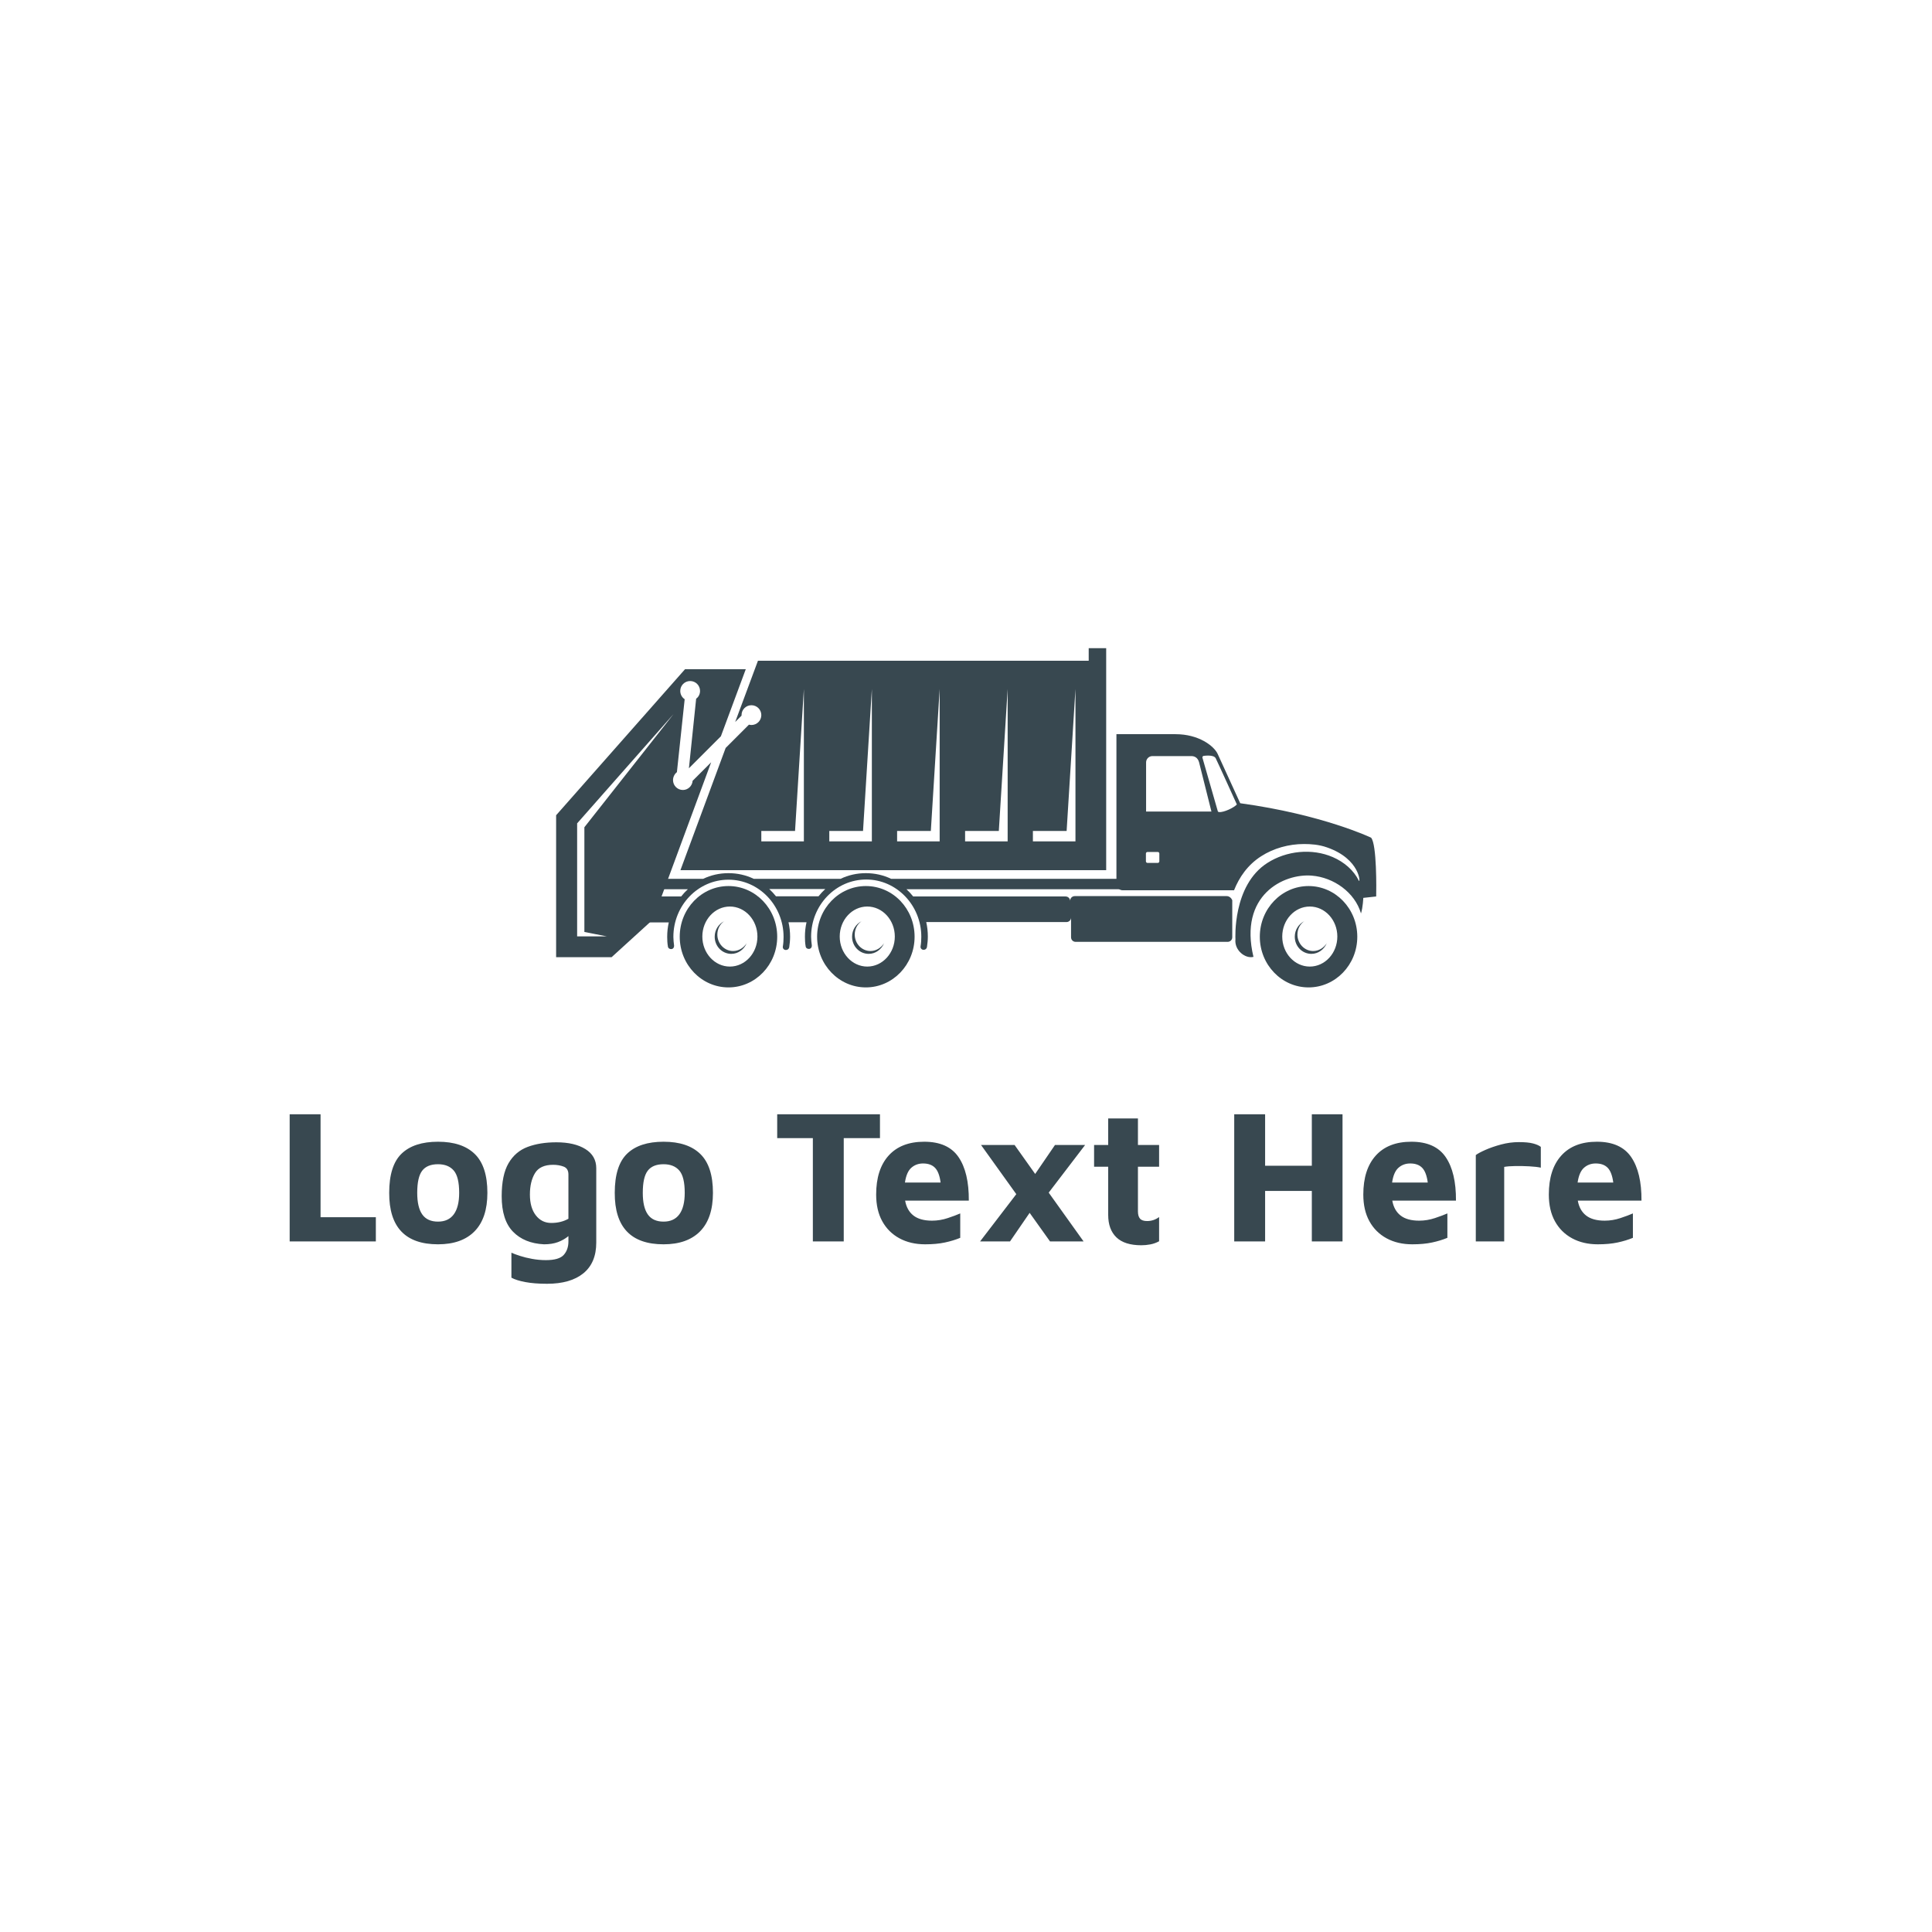 <svg width="1000" height="1000" viewBox="0 0 1000 1000" xmlns="http://www.w3.org/2000/svg"><defs/><path fill="#ffffff" d="M 0 0 L 1000 0 L 1000 1000 L 0 1000 Z"/><path fill="#384850" transform="matrix(0.914 0 0 0.914 2.178 13.274)" d="M 738.65 487.246 C 723.45 487.246 711.05 500.046 711.05 515.946 C 711.05 531.846 723.45 544.646 738.65 544.646 C 753.85 544.646 766.25 531.846 766.25 515.946 C 766.25 500.046 753.85 487.246 738.65 487.246 Z M 739.35 532.846 C 730.75 532.846 723.75 525.246 723.75 515.846 C 723.75 506.446 730.75 498.846 739.35 498.846 C 747.95 498.846 754.95 506.446 754.95 515.846 C 754.95 525.246 747.95 532.846 739.35 532.846 Z"/><path fill="#384850" transform="matrix(0.914 0 0 0.914 2.178 13.274)" d="M 741.25 524.046 C 736.35 524.046 732.35 519.846 732.35 514.746 C 732.35 511.546 733.85 508.746 736.25 507.146 C 733.05 508.746 730.85 512.046 730.85 515.946 C 730.85 521.346 735.05 525.646 740.25 525.646 C 744.15 525.646 747.45 523.146 748.95 519.646 C 747.25 522.246 744.45 524.046 741.25 524.046 Z"/><path fill="#384850" transform="matrix(0.914 0 0 0.914 2.178 13.274)" d="M 410.15 487.246 C 394.95 487.246 382.55 500.046 382.55 515.946 C 382.55 531.846 394.95 544.646 410.15 544.646 C 425.35 544.646 437.75 531.846 437.75 515.946 C 437.75 500.046 425.35 487.246 410.15 487.246 Z M 410.95 532.846 C 402.35 532.846 395.35 525.246 395.35 515.846 C 395.35 506.446 402.35 498.846 410.95 498.846 C 419.55 498.846 426.55 506.446 426.55 515.846 C 426.55 525.246 419.55 532.846 410.95 532.846 Z"/><path fill="#384850" transform="matrix(0.914 0 0 0.914 2.178 13.274)" d="M 412.75 524.046 C 407.85 524.046 403.85 519.846 403.85 514.746 C 403.85 511.546 405.35 508.746 407.75 507.146 C 404.55 508.746 402.35 512.046 402.35 515.946 C 402.35 521.346 406.55 525.646 411.75 525.646 C 415.65 525.646 418.95 523.146 420.45 519.646 C 418.75 522.246 415.95 524.046 412.75 524.046 Z"/><path fill="#384850" transform="matrix(0.914 0 0 0.914 2.178 13.274)" d="M 692.35 492.946 L 606.25 492.946 C 604.85 492.946 603.65 494.046 603.65 495.546 L 603.65 495.746 C 603.65 494.346 602.55 493.146 601.05 493.146 L 514.75 493.146 C 513.55 491.646 512.35 490.346 510.95 489.046 L 634.75 489.046 C 635.35 489.046 635.85 488.546 635.85 487.946 L 635.85 484.246 C 635.85 483.646 635.35 483.146 634.75 483.146 L 502.25 483.146 C 497.85 481.046 493.05 479.946 487.95 479.946 C 482.85 479.946 478.05 481.046 473.65 483.146 L 424.45 483.146 C 420.05 481.046 415.25 479.946 410.15 479.946 C 405.05 479.946 400.25 481.046 395.85 483.146 L 354.35 483.146 C 353.75 483.146 353.25 483.646 353.25 484.246 L 353.25 487.946 C 353.25 488.546 353.75 489.046 354.35 489.046 L 387.15 489.046 C 385.75 490.346 384.55 491.646 383.35 493.146 L 344.65 493.146 C 343.35 493.146 342.25 494.246 342.25 495.546 L 342.25 505.446 C 342.25 506.746 343.35 507.846 344.65 507.846 L 376.35 507.846 C 375.75 510.446 375.45 513.246 375.45 516.046 C 375.45 517.846 375.55 519.746 375.85 521.446 C 375.95 522.446 376.85 523.046 377.85 522.946 C 378.85 522.846 379.45 521.946 379.35 520.946 C 379.15 519.346 378.95 517.646 378.95 516.046 C 378.95 498.146 392.95 483.646 410.15 483.646 C 427.35 483.646 441.35 498.246 441.35 516.046 C 441.35 517.846 441.25 519.646 440.95 521.446 C 440.75 522.446 441.45 523.346 442.45 523.446 C 442.55 523.446 442.65 523.446 442.75 523.446 C 443.65 523.446 444.35 522.846 444.55 521.946 C 444.85 519.946 445.05 517.946 445.05 515.946 C 445.05 513.146 444.75 510.446 444.15 507.746 L 454.35 507.746 C 453.75 510.346 453.45 513.146 453.45 515.946 C 453.45 517.746 453.55 519.646 453.85 521.346 C 453.95 522.346 454.85 522.946 455.85 522.846 C 456.85 522.746 457.45 521.846 457.35 520.846 C 457.15 519.246 456.95 517.546 456.95 515.946 C 456.95 498.046 470.95 483.546 488.15 483.546 C 505.35 483.546 519.35 498.146 519.35 515.946 C 519.35 517.746 519.25 519.546 518.95 521.346 C 518.75 522.346 519.45 523.246 520.45 523.346 C 520.55 523.346 520.65 523.346 520.75 523.346 C 521.65 523.346 522.35 522.746 522.55 521.846 C 522.85 519.846 523.05 517.846 523.05 515.846 C 523.05 513.046 522.75 510.346 522.15 507.646 L 601.55 507.646 C 602.95 507.646 604.15 506.546 604.15 505.046 L 604.15 516.246 C 604.15 517.646 605.25 518.846 606.75 518.846 L 692.85 518.846 C 694.25 518.846 695.45 517.746 695.45 516.246 L 695.45 495.246 C 694.95 494.046 693.75 492.946 692.35 492.946 Z M 461.15 493.046 L 437.05 493.046 C 435.85 491.546 434.65 490.246 433.25 488.946 L 464.95 488.946 C 463.55 490.246 462.25 491.646 461.15 493.046 Z"/><path fill="#384850" transform="matrix(0.914 0 0 0.914 2.178 13.274)" d="M 487.95 487.246 C 472.75 487.246 460.35 500.046 460.35 515.946 C 460.35 531.846 472.75 544.646 487.95 544.646 C 503.15 544.646 515.55 531.846 515.55 515.946 C 515.55 500.046 503.25 487.246 487.95 487.246 Z M 488.75 532.846 C 480.15 532.846 473.15 525.246 473.15 515.846 C 473.15 506.446 480.15 498.846 488.75 498.846 C 497.35 498.846 504.35 506.446 504.35 515.846 C 504.35 525.246 497.35 532.846 488.75 532.846 Z"/><path fill="#384850" transform="matrix(0.914 0 0 0.914 2.178 13.274)" d="M 490.55 524.046 C 485.65 524.046 481.65 519.846 481.65 514.746 C 481.65 511.546 483.15 508.746 485.55 507.146 C 482.35 508.746 480.15 512.046 480.15 515.946 C 480.15 521.346 484.35 525.646 489.55 525.646 C 493.45 525.646 496.75 523.146 498.25 519.646 C 496.55 522.246 493.75 524.046 490.55 524.046 Z"/><path fill="#384850" transform="matrix(0.914 0 0 0.914 2.178 13.274)" d="M 614.15 352.546 L 614.15 359.646 L 426.85 359.646 L 413.95 394.346 L 417.55 390.746 C 417.55 390.646 417.55 390.546 417.55 390.446 C 417.55 387.346 420.05 384.846 423.15 384.846 C 426.25 384.846 428.75 387.346 428.75 390.446 C 428.75 393.546 426.25 396.046 423.15 396.046 C 422.65 396.046 422.15 395.946 421.75 395.846 L 408.55 409.046 L 382.95 478.246 L 624.05 478.246 L 624.05 352.546 L 614.15 352.546 Z M 452.75 461.946 L 428.75 461.946 L 428.75 456.046 L 447.85 456.046 L 452.85 375.646 L 452.85 461.946 Z M 491.25 461.946 L 467.25 461.946 L 467.25 456.046 L 486.35 456.046 L 491.35 375.646 L 491.35 461.946 Z M 529.65 461.946 L 505.65 461.946 L 505.65 456.046 L 524.75 456.046 L 529.75 375.646 L 529.75 461.946 Z M 568.15 461.946 L 544.15 461.946 L 544.15 456.046 L 563.25 456.046 L 568.25 375.646 L 568.25 461.946 Z M 606.55 461.946 L 582.55 461.946 L 582.55 456.046 L 601.65 456.046 L 606.65 375.646 L 606.65 461.946 Z"/><path fill="#384850" transform="matrix(0.914 0 0 0.914 2.178 13.274)" d="M 384.35 432.846 C 381.25 432.846 378.75 430.346 378.75 427.246 C 378.75 425.446 379.65 423.746 380.95 422.746 L 385.35 381.446 C 383.85 380.446 382.85 378.746 382.85 376.746 C 382.85 373.646 385.35 371.146 388.45 371.146 C 391.55 371.146 394.05 373.646 394.05 376.746 C 394.05 378.546 393.25 380.146 391.85 381.146 L 387.75 420.546 L 405.85 402.446 L 419.95 364.446 L 385.55 364.446 L 312.55 447.146 L 312.55 527.546 L 343.95 527.546 L 367.45 506.146 L 400.35 417.146 L 389.85 427.646 C 389.65 430.546 387.25 432.846 384.35 432.846 Z M 328.55 453.946 L 328.55 513.246 L 341.25 515.746 L 324.45 515.746 L 324.45 451.746 L 379.05 389.846 L 328.55 453.946 Z"/><path fill="#384850" transform="matrix(0.914 0 0 0.914 2.178 13.274)" d="M 774.05 459.846 C 774.05 459.846 746.65 446.746 699.95 440.346 L 687.15 412.346 C 685.05 407.946 676.55 401.246 663.35 401.246 C 639.85 401.246 629.85 401.246 629.85 401.246 L 629.85 486.046 C 629.85 488.046 631.45 489.646 633.45 489.646 L 696.45 489.646 C 699.35 482.346 704.15 475.246 711.85 470.346 C 718.85 465.846 727.45 463.446 736.05 463.446 C 739.95 463.446 744.55 463.746 749.05 465.346 C 768.15 471.946 768.05 486.046 767.15 484.246 C 764.25 478.346 758.85 473.646 752.35 470.846 C 740.55 465.746 726.15 467.246 715.35 474.146 C 695.45 486.846 697.25 517.346 697.25 517.346 C 696.55 523.646 702.85 528.546 707.45 527.346 C 699.05 492.346 724.55 480.046 740.45 481.346 C 752.95 482.346 764.85 490.846 768.35 502.746 C 769.45 499.246 769.65 493.946 769.65 493.946 L 776.95 493.146 C 777.05 489.346 777.35 463.446 774.05 459.846 Z M 654.15 473.246 C 654.15 473.746 653.75 474.146 653.25 474.146 L 647.45 474.146 C 646.95 474.146 646.55 473.746 646.55 473.246 L 646.55 468.846 C 646.55 468.346 646.95 467.946 647.45 467.946 L 653.25 467.946 C 653.75 467.946 654.15 468.346 654.15 468.846 L 654.15 473.246 Z M 646.65 445.046 L 646.65 417.246 C 646.65 415.246 648.25 413.646 650.25 413.646 L 672.25 413.646 C 674.25 413.646 675.95 414.646 676.65 417.146 L 683.65 445.046 L 646.65 445.046 Z M 687.95 445.346 C 687.65 445.346 687.35 445.146 687.25 444.846 L 678.55 414.546 C 678.45 414.346 678.55 414.146 678.65 413.946 C 678.75 413.746 678.95 413.646 679.15 413.546 C 679.35 413.546 684.85 412.646 686.05 414.846 C 686.95 416.546 698.05 441.046 698.05 441.046 C 696.45 442.846 690.65 445.646 687.95 445.346 Z"/><path id="text" fill="#384850" transform="matrix(1.028 0 0 1.028 -7.01 461.216)" d="M 152.668 176.415 L 152.668 112.383 L 168.22 112.383 L 168.22 164.223 L 196.06 164.223 L 196.06 176.415 L 152.668 176.415 Z M 227.356 177.855 C 210.908 177.855 202.716 169.215 202.78 151.935 C 202.78 142.783 204.86 136.207 209.02 132.207 C 213.18 128.207 219.292 126.207 227.356 126.207 C 235.484 126.207 241.66 128.271 245.884 132.399 C 250.108 136.527 252.22 143.039 252.22 151.935 C 252.22 160.447 250.076 166.895 245.788 171.279 C 241.5 175.663 235.356 177.855 227.356 177.855 Z M 227.356 166.431 C 230.876 166.431 233.532 165.199 235.324 162.735 C 237.116 160.271 238.012 156.671 238.012 151.935 C 238.012 146.559 237.1 142.815 235.276 140.703 C 233.452 138.591 230.812 137.535 227.356 137.535 C 223.708 137.535 221.052 138.623 219.388 140.799 C 217.724 142.975 216.892 146.687 216.892 151.935 C 216.892 156.799 217.74 160.431 219.436 162.831 C 221.132 165.231 223.772 166.431 227.356 166.431 Z M 280.732 177.855 C 274.14 177.535 268.94 175.423 265.132 171.519 C 261.324 167.615 259.42 161.663 259.42 153.663 C 259.42 146.495 260.572 140.943 262.876 137.007 C 265.18 133.071 268.396 130.335 272.524 128.799 C 276.652 127.263 281.468 126.495 286.972 126.495 C 293.052 126.495 297.916 127.631 301.564 129.903 C 305.212 132.175 307.036 135.391 307.036 139.551 L 307.036 176.991 C 307.036 183.775 304.876 188.927 300.556 192.447 C 296.236 195.967 290.14 197.727 282.268 197.727 C 277.98 197.727 274.316 197.439 271.276 196.863 C 268.236 196.287 265.916 195.551 264.316 194.655 L 264.316 182.079 C 265.276 182.527 266.684 183.055 268.54 183.663 C 270.396 184.271 272.476 184.783 274.78 185.199 C 277.084 185.615 279.388 185.823 281.692 185.823 C 286.108 185.823 289.1 184.943 290.668 183.183 C 292.236 181.423 293.02 179.167 293.02 176.415 L 293.02 173.727 C 291.484 175.007 289.724 176.015 287.74 176.751 C 285.756 177.487 283.42 177.855 280.732 177.855 Z M 284.38 167.103 C 287.644 167.103 290.524 166.399 293.02 164.991 L 293.02 142.719 C 293.02 140.671 292.22 139.343 290.62 138.735 C 289.02 138.127 287.26 137.823 285.34 137.823 C 280.924 137.823 277.868 139.231 276.172 142.047 C 274.476 144.863 273.628 148.447 273.628 152.799 C 273.628 157.215 274.62 160.703 276.604 163.263 C 278.588 165.823 281.18 167.103 284.38 167.103 Z M 340.924 177.855 C 324.476 177.855 316.284 169.215 316.348 151.935 C 316.348 142.783 318.428 136.207 322.588 132.207 C 326.748 128.207 332.86 126.207 340.924 126.207 C 349.052 126.207 355.228 128.271 359.452 132.399 C 363.676 136.527 365.788 143.039 365.788 151.935 C 365.788 160.447 363.644 166.895 359.356 171.279 C 355.068 175.663 348.924 177.855 340.924 177.855 Z M 340.924 166.431 C 344.444 166.431 347.1 165.199 348.892 162.735 C 350.684 160.271 351.58 156.671 351.58 151.935 C 351.58 146.559 350.668 142.815 348.844 140.703 C 347.02 138.591 344.38 137.535 340.924 137.535 C 337.276 137.535 334.62 138.623 332.956 140.799 C 331.292 142.975 330.46 146.687 330.46 151.935 C 330.46 156.799 331.308 160.431 333.004 162.831 C 334.7 165.231 337.34 166.431 340.924 166.431 Z M 416.092 176.415 L 416.092 124.383 L 398.14 124.383 L 398.14 112.383 L 449.884 112.383 L 449.884 124.383 L 431.644 124.383 L 431.644 176.415 L 416.092 176.415 Z M 472.636 177.855 C 467.708 177.855 463.388 176.847 459.676 174.831 C 455.964 172.815 453.084 169.951 451.036 166.239 C 448.988 162.527 447.964 158.047 447.964 152.799 C 447.964 144.351 450.06 137.807 454.252 133.167 C 458.444 128.527 464.412 126.207 472.156 126.207 C 480.156 126.207 485.916 128.783 489.436 133.935 C 492.956 139.087 494.684 146.399 494.62 155.871 L 462.556 155.871 C 463.132 159.135 464.524 161.631 466.732 163.359 C 468.94 165.087 472.06 165.951 476.092 165.951 C 478.78 165.951 481.42 165.519 484.012 164.655 C 486.604 163.791 488.7 163.007 490.3 162.303 L 490.3 174.591 C 487.996 175.551 485.42 176.335 482.572 176.943 C 479.724 177.551 476.412 177.855 472.636 177.855 Z M 471.58 137.151 C 469.276 137.151 467.308 137.871 465.676 139.311 C 464.044 140.751 462.972 143.231 462.46 146.751 L 480.412 146.751 C 479.964 143.295 479.036 140.831 477.628 139.359 C 476.22 137.887 474.204 137.151 471.58 137.151 Z M 552.412 176.415 L 535.516 176.415 L 525.244 162.015 L 515.356 176.415 L 500.284 176.415 L 518.524 152.607 L 500.764 127.839 L 517.66 127.839 L 528.028 142.431 L 538.012 127.839 L 553.18 127.839 L 534.844 151.839 L 552.412 176.415 Z M 581.5 178.335 C 575.868 178.335 571.676 177.007 568.924 174.351 C 566.172 171.695 564.796 167.935 564.796 163.071 L 564.796 138.783 L 557.692 138.783 L 557.692 127.839 L 564.796 127.839 L 564.796 114.495 L 579.772 114.495 L 579.772 127.839 L 590.428 127.839 L 590.428 138.783 L 579.772 138.783 L 579.772 161.247 C 579.772 162.911 580.124 164.143 580.828 164.943 C 581.532 165.743 582.716 166.143 584.38 166.143 C 586.62 166.143 588.636 165.471 590.428 164.127 L 590.428 176.319 C 589.02 177.087 587.548 177.615 586.012 177.903 C 584.476 178.191 582.972 178.335 581.5 178.335 Z M 628.252 176.415 L 628.252 112.383 L 643.804 112.383 L 643.804 138.303 L 667.324 138.303 L 667.324 112.383 L 682.78 112.383 L 682.78 176.415 L 667.324 176.415 L 667.324 150.975 L 643.804 150.975 L 643.804 176.415 L 628.252 176.415 Z M 717.916 177.855 C 712.988 177.855 708.668 176.847 704.956 174.831 C 701.244 172.815 698.364 169.951 696.316 166.239 C 694.268 162.527 693.244 158.047 693.244 152.799 C 693.244 144.351 695.34 137.807 699.532 133.167 C 703.724 128.527 709.692 126.207 717.436 126.207 C 725.436 126.207 731.196 128.783 734.716 133.935 C 738.236 139.087 739.964 146.399 739.9 155.871 L 707.836 155.871 C 708.412 159.135 709.804 161.631 712.012 163.359 C 714.22 165.087 717.34 165.951 721.372 165.951 C 724.06 165.951 726.7 165.519 729.292 164.655 C 731.884 163.791 733.98 163.007 735.58 162.303 L 735.58 174.591 C 733.276 175.551 730.7 176.335 727.852 176.943 C 725.004 177.551 721.692 177.855 717.916 177.855 Z M 716.86 137.151 C 714.556 137.151 712.588 137.871 710.956 139.311 C 709.324 140.751 708.252 143.231 707.74 146.751 L 725.692 146.751 C 725.244 143.295 724.316 140.831 722.908 139.359 C 721.5 137.887 719.484 137.151 716.86 137.151 Z M 749.884 176.415 L 749.884 132.927 C 750.78 132.223 752.38 131.359 754.684 130.335 C 756.988 129.311 759.628 128.399 762.604 127.599 C 765.58 126.799 768.572 126.399 771.58 126.399 C 774.588 126.399 776.956 126.623 778.684 127.071 C 780.412 127.519 781.724 128.095 782.62 128.799 L 782.62 139.263 C 781.148 138.943 779.228 138.719 776.86 138.591 C 774.492 138.463 772.14 138.415 769.804 138.447 C 767.468 138.479 765.596 138.623 764.188 138.879 L 764.188 176.415 L 749.884 176.415 Z M 811.324 177.855 C 806.396 177.855 802.076 176.847 798.364 174.831 C 794.652 172.815 791.772 169.951 789.724 166.239 C 787.676 162.527 786.652 158.047 786.652 152.799 C 786.652 144.351 788.748 137.807 792.94 133.167 C 797.132 128.527 803.1 126.207 810.844 126.207 C 818.844 126.207 824.604 128.783 828.124 133.935 C 831.644 139.087 833.372 146.399 833.308 155.871 L 801.244 155.871 C 801.82 159.135 803.212 161.631 805.42 163.359 C 807.628 165.087 810.748 165.951 814.78 165.951 C 817.468 165.951 820.108 165.519 822.7 164.655 C 825.292 163.791 827.388 163.007 828.988 162.303 L 828.988 174.591 C 826.684 175.551 824.108 176.335 821.26 176.943 C 818.412 177.551 815.1 177.855 811.324 177.855 Z M 810.268 137.151 C 807.964 137.151 805.996 137.871 804.364 139.311 C 802.732 140.751 801.66 143.231 801.148 146.751 L 819.1 146.751 C 818.652 143.295 817.724 140.831 816.316 139.359 C 814.908 137.887 812.892 137.151 810.268 137.151 Z"/></svg>